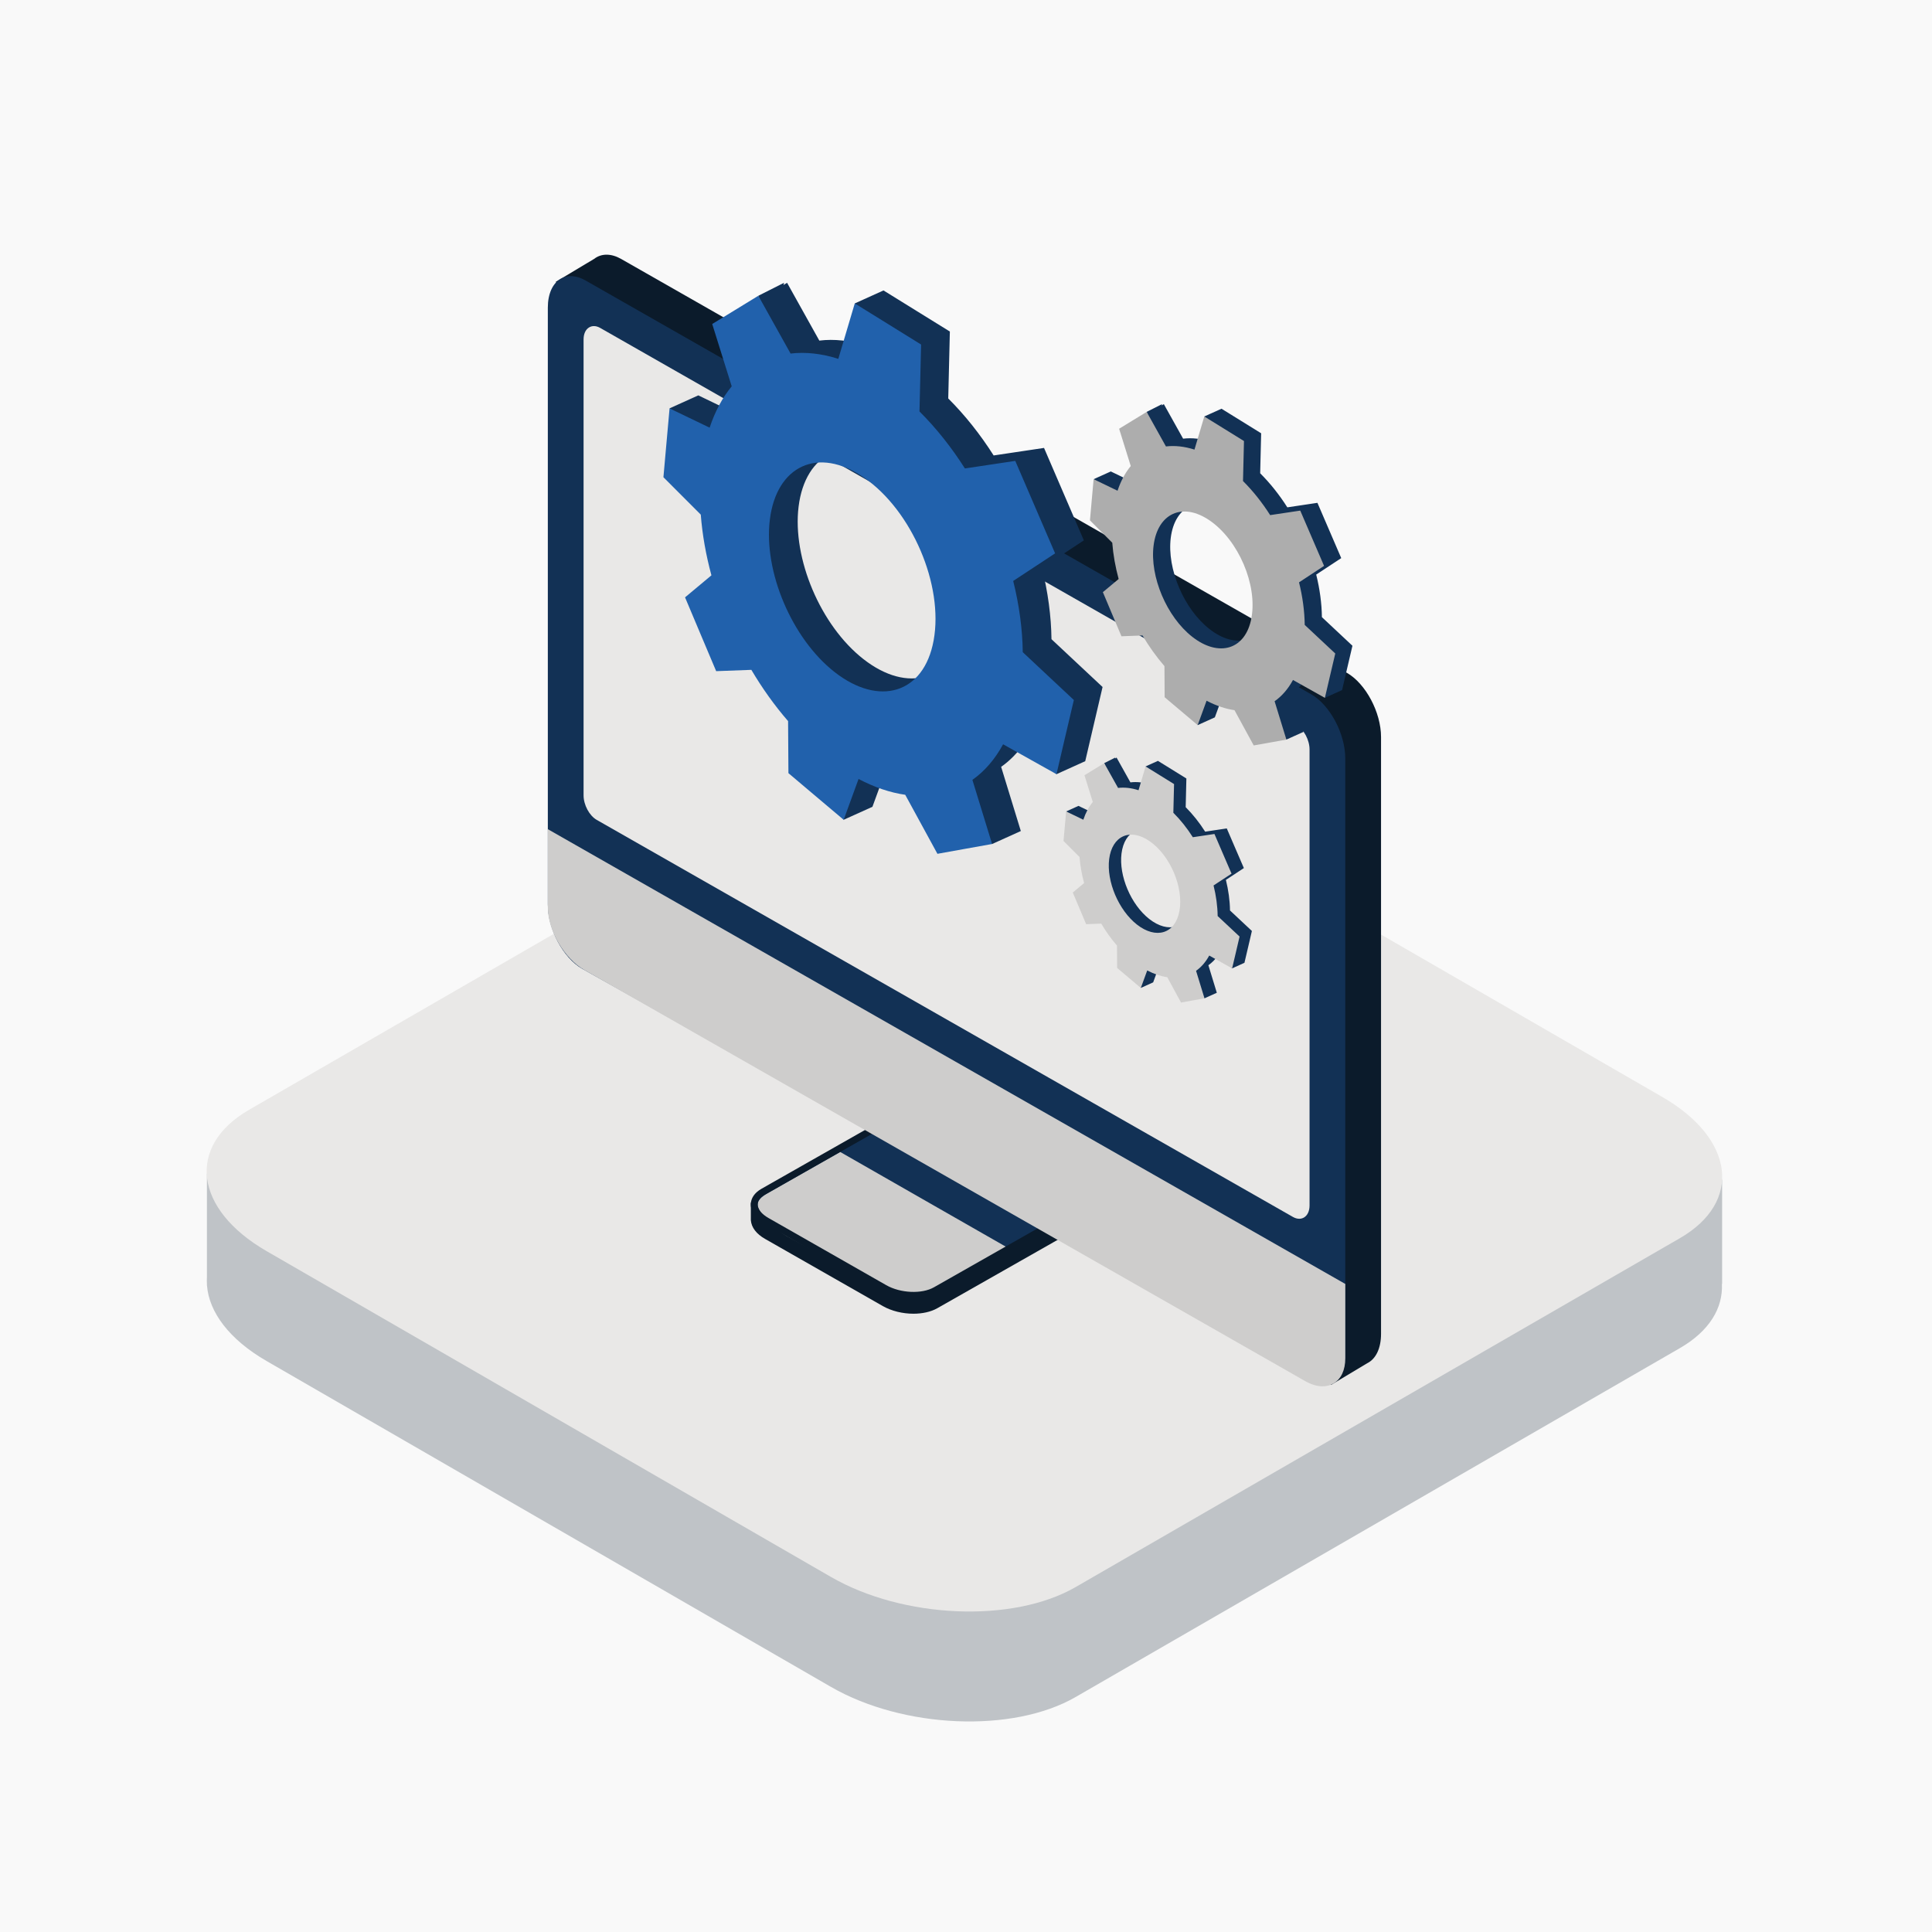 <?xml version="1.0" encoding="UTF-8"?>
<svg width="90px" height="90px" viewBox="0 0 90 90" version="1.1" xmlns="http://www.w3.org/2000/svg" xmlns:xlink="http://www.w3.org/1999/xlink">
    <!-- Generator: Sketch 54.1 (76490) - https://sketchapp.com -->
    <title>icon_2_8</title>
    <desc>Created with Sketch.</desc>
    <g id="Main-page" stroke="none" stroke-width="1" fill="none" fill-rule="evenodd">
        <g id="ScnSoft-COM-HomePage-1440_illustrations" transform="translate(-1125, -6547)" fill-rule="nonzero">
            <g id="Industry" transform="translate(135, 6166)">
                <g id="8" transform="translate(919, 381)">
                    <g id="icon_2_8" transform="translate(71, 0)">
                        <rect id="Rectangle" fill="#F9F9F9" x="0" y="0" width="90" height="90"></rect>
                        <g id="Group-35" transform="translate(9, 11)">
                            <g id="Group-34" transform="translate(0.623, 0.74)">
                                <path d="M70.59,48.072 L70.6,48.072 L70.6,43.211 L61.562,40.873 L41.522,29.303 C38.149,27.355 33.045,27.143 30.123,28.831 L9.598,40.681 L0.016,42.95 L0.016,47.749 C0.009,47.856 0.012,47.965 0.016,48.072 L0.016,48.147 L0.02,48.147 C0.115,49.378 1.049,50.654 2.796,51.662 L29.084,66.841 C32.459,68.788 37.562,69.001 40.484,67.314 L68.63,51.062 C70.009,50.267 70.645,49.191 70.59,48.072" id="Fill-2" fill="#BFC3C7"></path>
                                <path d="M68.63,45.941 L40.484,62.192 C37.562,63.879 32.459,63.666 29.084,61.719 L2.796,46.542 C-0.579,44.593 -0.945,41.648 1.977,39.96 L30.124,23.71 C33.046,22.022 38.149,22.234 41.522,24.182 L67.812,39.36 C71.187,41.307 71.552,44.255 68.63,45.941" id="Fill-4" fill="#E9E8E7"></path>
                                <path d="M53.119,19.602 L19.312,0.323 C18.849,0.059 18.39,0.058 18.054,0.32 L16.265,1.39 L16.629,1.908 L16.944,2.63 L17.261,2.807 L17.562,3.235 L17.562,29.395 C17.562,30.543 18.276,31.884 19.153,32.385 L50.69,50.37 L52.381,52.775 L54.074,51.761 C54.475,51.56 54.711,51.062 54.711,50.397 L54.711,22.592 C54.711,21.444 53.996,20.103 53.119,19.602" id="Fill-6" fill="#0B1B2B"></path>
                                <path d="M27.436,43.429 L34.29,39.538 C34.955,39.158 36.069,39.202 36.83,39.635 L41,42.014 L42.982,42.899 L42.982,43.806 L42.968,43.806 C42.923,44.04 42.758,44.248 42.49,44.401 L34.044,49.2 C33.741,49.373 33.343,49.458 32.928,49.458 C32.435,49.458 31.917,49.337 31.504,49.103 L26.015,45.972 C25.615,45.744 25.381,45.442 25.354,45.1 C25.353,45.071 25.353,45.043 25.354,45.026 L25.354,44.29 L27.436,43.429 Z" id="Fill-8" fill="#0B1B2B"></path>
                                <path d="M42.411,43.567 L33.964,48.366 C33.354,48.714 32.288,48.67 31.584,48.268 L26.095,45.137 C25.39,44.736 25.314,44.128 25.924,43.78 L34.37,38.981 C34.98,38.633 36.046,38.677 36.75,39.079 L42.239,42.209 C42.944,42.611 43.02,43.219 42.411,43.567" id="Fill-10" fill="#123155"></path>
                                <path d="M26.142,43.84 L29.517,41.923 L37.33,46.391 L33.856,48.365 C33.246,48.713 32.18,48.67 31.475,48.268 L27.021,45.84 C26.596,45.597 25.852,44.975 25.693,44.499 C25.589,44.186 25.9,43.978 26.142,43.84" id="Fill-12" fill="#CECDCC"></path>
                                <path d="M42.331,43.427 L33.885,48.226 C33.32,48.549 32.323,48.505 31.664,48.129 L26.174,44.998 C25.855,44.816 25.672,44.588 25.672,44.37 C25.672,44.153 25.852,44.005 26.003,43.919 L34.449,39.12 C35.015,38.798 36.011,38.841 36.671,39.218 L42.16,42.349 C42.479,42.53 42.662,42.759 42.662,42.977 C42.662,43.194 42.482,43.341 42.331,43.427 M32.928,48.763 C33.343,48.763 33.74,48.677 34.044,48.505 L42.49,43.706 C42.808,43.525 42.982,43.266 42.982,42.977 C42.982,42.641 42.741,42.311 42.319,42.07 L36.829,38.939 C36.069,38.507 34.955,38.463 34.291,38.842 L25.845,43.641 C25.527,43.822 25.352,44.081 25.352,44.37 C25.352,44.706 25.594,45.036 26.015,45.277 L31.505,48.407 C31.918,48.643 32.435,48.763 32.928,48.763" id="Fill-14" fill="#0B1B2B"></path>
                                <path d="M16.494,1.247 C16.821,1.058 17.23,1.084 17.648,1.322 L51.454,20.601 C52.332,21.101 53.045,22.443 53.045,23.591 L53.045,51.397 C53.045,52.018 52.795,52.296 52.583,52.418 C52.447,52.497 52.284,52.536 52.103,52.536 C51.817,52.536 51.486,52.437 51.143,52.241 L17.489,33.384 C16.611,32.884 15.897,31.542 15.897,30.394 L15.897,2.589 C15.897,1.956 16.115,1.467 16.494,1.247" id="Fill-16" fill="#123155"></path>
                                <path d="M52.965,48.025 L15.897,26.886 L15.897,30.533 C15.897,31.604 16.661,32.913 17.601,33.448 L51.183,52.6 C51.464,52.759 51.738,52.84 51.987,52.84 C52.172,52.84 52.343,52.797 52.496,52.708 C52.85,52.502 53.046,52.086 53.046,51.534 L53.046,48.071 L52.965,48.025 Z" id="Fill-18" fill="#CECDCC"></path>
                                <path d="M50.768,22.031 L18.335,3.535 C18.154,3.432 17.973,3.423 17.825,3.509 C17.658,3.606 17.562,3.811 17.562,4.072 L17.562,25.31 C17.562,25.755 17.831,26.258 18.176,26.454 L50.609,44.951 C50.708,45.007 50.807,45.035 50.9,45.035 C50.978,45.035 51.052,45.015 51.119,44.977 C51.285,44.88 51.381,44.675 51.381,44.414 L51.381,23.175 C51.381,22.73 51.112,22.228 50.768,22.031" id="Fill-20" fill="#E9E8E7"></path>
                                <path d="M39.359,18.036 C39.346,16.96 39.194,15.84 38.916,14.717 L40.867,13.433 L39.938,11.277 L39.012,9.126 L36.665,9.477 C36.04,8.494 35.328,7.597 34.55,6.822 L34.625,3.704 L33.058,2.734 L31.534,1.79 L30.195,2.395 L30.724,3.82 L30.94,3.791 L30.767,4.373 C29.981,4.12 29.232,4.042 28.544,4.126 L27.042,1.433 L26.875,1.536 L26.901,1.433 L25.703,2.038 L25.763,2.216 L24.894,2.748 L25.802,5.652 C25.372,6.175 25.023,6.822 24.773,7.577 L22.907,6.678 L21.567,7.283 L22.77,8.215 L22.763,8.299 L22.621,9.886 L24.361,11.628 C24.432,12.562 24.602,13.514 24.856,14.457 L23.628,15.482 L24.352,17.2 L25.078,18.921 L26.717,18.859 C27.221,19.712 27.795,20.518 28.428,21.248 L28.444,23.672 L29.489,24.554 L28.909,24.958 L29.678,26.448 L31.018,25.844 L31.712,23.944 C32.453,24.334 33.185,24.58 33.885,24.678 L34.974,26.677 L34.806,26.66 L35.027,26.774 L35.384,27.43 L36.066,27.307 L36.592,27.578 L37.931,26.973 L37.014,23.983 C37.409,23.706 37.764,23.345 38.074,22.912 L39.593,24.324 L40.931,23.719 L41.33,22.013 L41.739,20.264 L39.359,18.036 Z M35.208,17.491 C34.752,19.982 32.66,20.58 30.594,18.96 C28.603,17.401 27.279,14.275 27.579,11.856 C27.889,9.356 29.825,8.425 31.968,9.905 C34.2,11.448 35.681,14.909 35.208,17.491 L35.208,17.491 Z" id="Fill-22" fill="#123155"></path>
                                <path d="M38.021,18.641 C38.008,17.565 37.855,16.445 37.576,15.323 L39.528,14.038 L38.599,11.882 L37.672,9.73 L35.326,10.082 C34.701,9.099 33.988,8.201 33.21,7.427 L33.285,4.31 L31.718,3.338 L30.195,2.395 L29.429,4.977 C28.642,4.726 27.894,4.648 27.205,4.73 L25.703,2.038 L24.611,2.707 L23.555,3.353 L24.463,6.257 C24.032,6.779 23.685,7.426 23.434,8.182 L21.568,7.284 L21.423,8.904 L21.282,10.491 L23.022,12.233 C23.093,13.166 23.263,14.119 23.518,15.061 L22.289,16.087 L23.013,17.805 L23.739,19.525 L25.378,19.464 C25.882,20.317 26.456,21.123 27.089,21.852 L27.105,24.276 L28.376,25.35 L29.678,26.449 L30.372,24.548 C31.113,24.938 31.846,25.185 32.546,25.284 L34.046,28.034 L35.297,27.809 L36.592,27.577 L35.675,24.589 C36.238,24.192 36.722,23.638 37.105,22.932 L39.592,24.324 L39.99,22.618 L40.401,20.869 L38.021,18.641 Z M29.254,19.566 C27.264,18.006 25.94,14.879 26.24,12.462 C26.549,9.96 28.486,9.029 30.629,10.511 C32.861,12.053 34.341,15.514 33.869,18.096 C33.412,20.587 31.32,21.184 29.254,19.566 L29.254,19.566 Z" id="Fill-24" fill="#2161AC"></path>
                                <path d="M51.956,17.009 C51.949,16.367 51.857,15.697 51.691,15.026 L52.857,14.259 L52.302,12.97 L51.748,11.684 L50.346,11.894 C49.972,11.306 49.546,10.771 49.081,10.307 L49.126,8.444 L48.19,7.864 L47.279,7.3 L46.478,7.661 L46.795,8.512 L46.924,8.495 L46.821,8.843 C46.35,8.693 45.903,8.646 45.491,8.695 L44.593,7.086 L44.493,7.147 L44.51,7.086 L43.793,7.447 L43.829,7.554 L43.31,7.872 L43.853,9.608 C43.595,9.92 43.387,10.306 43.238,10.759 L42.122,10.222 L41.321,10.583 L42.04,11.14 L42.036,11.191 L41.951,12.139 L42.99,13.18 C43.033,13.738 43.135,14.308 43.288,14.87 L42.552,15.484 L42.985,16.51 L43.42,17.539 L44.399,17.502 C44.7,18.012 45.044,18.494 45.422,18.929 L45.432,20.378 L46.092,20.936 L45.71,21.147 L46.169,22.039 L46.969,21.677 L47.385,20.541 C47.828,20.774 48.265,20.921 48.684,20.981 L49.335,22.175 L49.234,22.164 L49.367,22.233 L49.58,22.625 L49.987,22.551 L50.302,22.713 L51.102,22.352 L50.554,20.565 C50.79,20.398 51.002,20.183 51.188,19.924 L52.096,20.768 L52.896,20.407 L53.134,19.387 L53.379,18.342 L51.956,17.009 Z M49.474,16.685 C49.202,18.174 47.952,18.531 46.717,17.562 C45.527,16.63 44.735,14.762 44.915,13.317 C45.1,11.821 46.258,11.265 47.539,12.15 C48.872,13.072 49.757,15.14 49.474,16.685 L49.474,16.685 Z" id="Fill-26" fill="#123155"></path>
                                <path d="M51.156,17.371 C51.148,16.728 51.057,16.059 50.891,15.388 L52.057,14.621 L51.501,13.331 L50.948,12.046 L49.546,12.256 C49.172,11.668 48.746,11.131 48.281,10.669 L48.326,8.805 L47.389,8.225 L46.478,7.661 L46.02,9.204 C45.55,9.054 45.103,9.008 44.691,9.057 L43.794,7.448 L43.14,7.847 L42.51,8.233 L43.052,9.97 C42.795,10.282 42.587,10.668 42.437,11.12 L41.322,10.582 L41.235,11.551 L41.151,12.501 L42.19,13.541 C42.233,14.1 42.335,14.669 42.488,15.232 L41.753,15.845 L42.185,16.872 L42.619,17.9 L43.599,17.863 C43.901,18.374 44.244,18.854 44.622,19.291 L44.631,20.74 L45.39,21.381 L46.169,22.038 L46.584,20.902 C47.027,21.135 47.465,21.283 47.884,21.342 L48.78,22.985 L49.528,22.852 L50.302,22.713 L49.753,20.927 C50.09,20.69 50.38,20.359 50.609,19.936 L52.095,20.769 L52.333,19.749 L52.579,18.703 L51.156,17.371 Z M45.916,17.924 C44.727,16.992 43.935,15.123 44.115,13.678 C44.3,12.183 45.457,11.626 46.738,12.512 C48.072,13.434 48.956,15.502 48.674,17.046 C48.402,18.535 47.151,18.892 45.916,17.924 L45.916,17.924 Z" id="Fill-28" fill="#ADADAD"></path>
                                <path d="M47.675,30.673 C47.669,30.211 47.603,29.731 47.484,29.249 L48.321,28.698 L47.922,27.774 L47.525,26.851 L46.518,27.002 C46.25,26.58 45.944,26.195 45.611,25.862 L45.643,24.525 L44.971,24.108 L44.318,23.704 L43.744,23.963 L43.969,24.575 L44.062,24.562 L43.988,24.812 C43.652,24.704 43.33,24.671 43.036,24.706 L42.391,23.551 L42.319,23.595 L42.33,23.551 L41.816,23.81 L41.842,23.887 L41.47,24.115 L41.859,25.361 C41.674,25.585 41.525,25.862 41.418,26.186 L40.616,25.801 L40.042,26.061 L40.558,26.46 L40.555,26.496 L40.494,27.177 L41.24,27.924 C41.271,28.325 41.343,28.732 41.453,29.137 L40.926,29.578 L41.237,30.314 L41.548,31.053 L42.251,31.026 C42.467,31.392 42.713,31.738 42.985,32.051 L42.992,33.09 L43.418,33.45 L43.192,33.642 L43.522,34.281 L44.096,34.022 L44.393,33.208 C44.712,33.374 45.026,33.48 45.326,33.522 L45.793,34.38 L45.721,34.372 L45.816,34.421 L45.969,34.702 L46.261,34.65 L46.487,34.766 L47.061,34.507 L46.668,33.224 C46.838,33.105 46.99,32.95 47.123,32.765 L47.774,33.371 L48.348,33.111 L48.52,32.379 L48.695,31.628 L47.675,30.673 Z M45.893,30.44 C45.698,31.509 44.8,31.764 43.914,31.07 C43.06,30.401 42.492,29.059 42.621,28.022 C42.754,26.949 43.585,26.55 44.503,27.186 C45.461,27.847 46.096,29.331 45.893,30.44 L45.893,30.44 Z" id="Fill-30" fill="#123155"></path>
                                <path d="M47.1,30.933 C47.094,30.471 47.029,29.99 46.909,29.508 L47.747,28.958 L47.348,28.033 L46.951,27.11 L45.944,27.261 C45.676,26.84 45.371,26.454 45.036,26.122 L45.069,24.785 L44.396,24.368 L43.743,23.963 L43.414,25.072 C43.077,24.963 42.756,24.93 42.461,24.965 L41.816,23.811 L41.348,24.097 L40.895,24.374 L41.284,25.62 C41.099,25.844 40.95,26.122 40.843,26.446 L40.043,26.06 L39.98,26.756 L39.92,27.436 L40.666,28.183 C40.696,28.584 40.769,28.992 40.879,29.397 L40.351,29.837 L40.662,30.574 L40.974,31.312 L41.677,31.285 C41.893,31.652 42.139,31.997 42.411,32.31 L42.418,33.35 L42.962,33.81 L43.521,34.282 L43.819,33.467 C44.137,33.634 44.451,33.739 44.752,33.781 L45.394,34.962 L45.932,34.865 L46.487,34.766 L46.094,33.484 C46.335,33.314 46.543,33.076 46.708,32.773 L47.774,33.371 L47.946,32.639 L48.121,31.888 L47.1,30.933 Z M43.339,31.329 C42.486,30.66 41.917,29.319 42.046,28.281 C42.18,27.209 43.01,26.809 43.93,27.445 C44.886,28.106 45.522,29.591 45.319,30.699 C45.124,31.768 44.226,32.024 43.339,31.329 L43.339,31.329 Z" id="Fill-32" fill="#CECDCC"></path>
                            </g>
                        </g>
                    </g>
                </g>
            </g>
        </g>
    </g>
</svg>